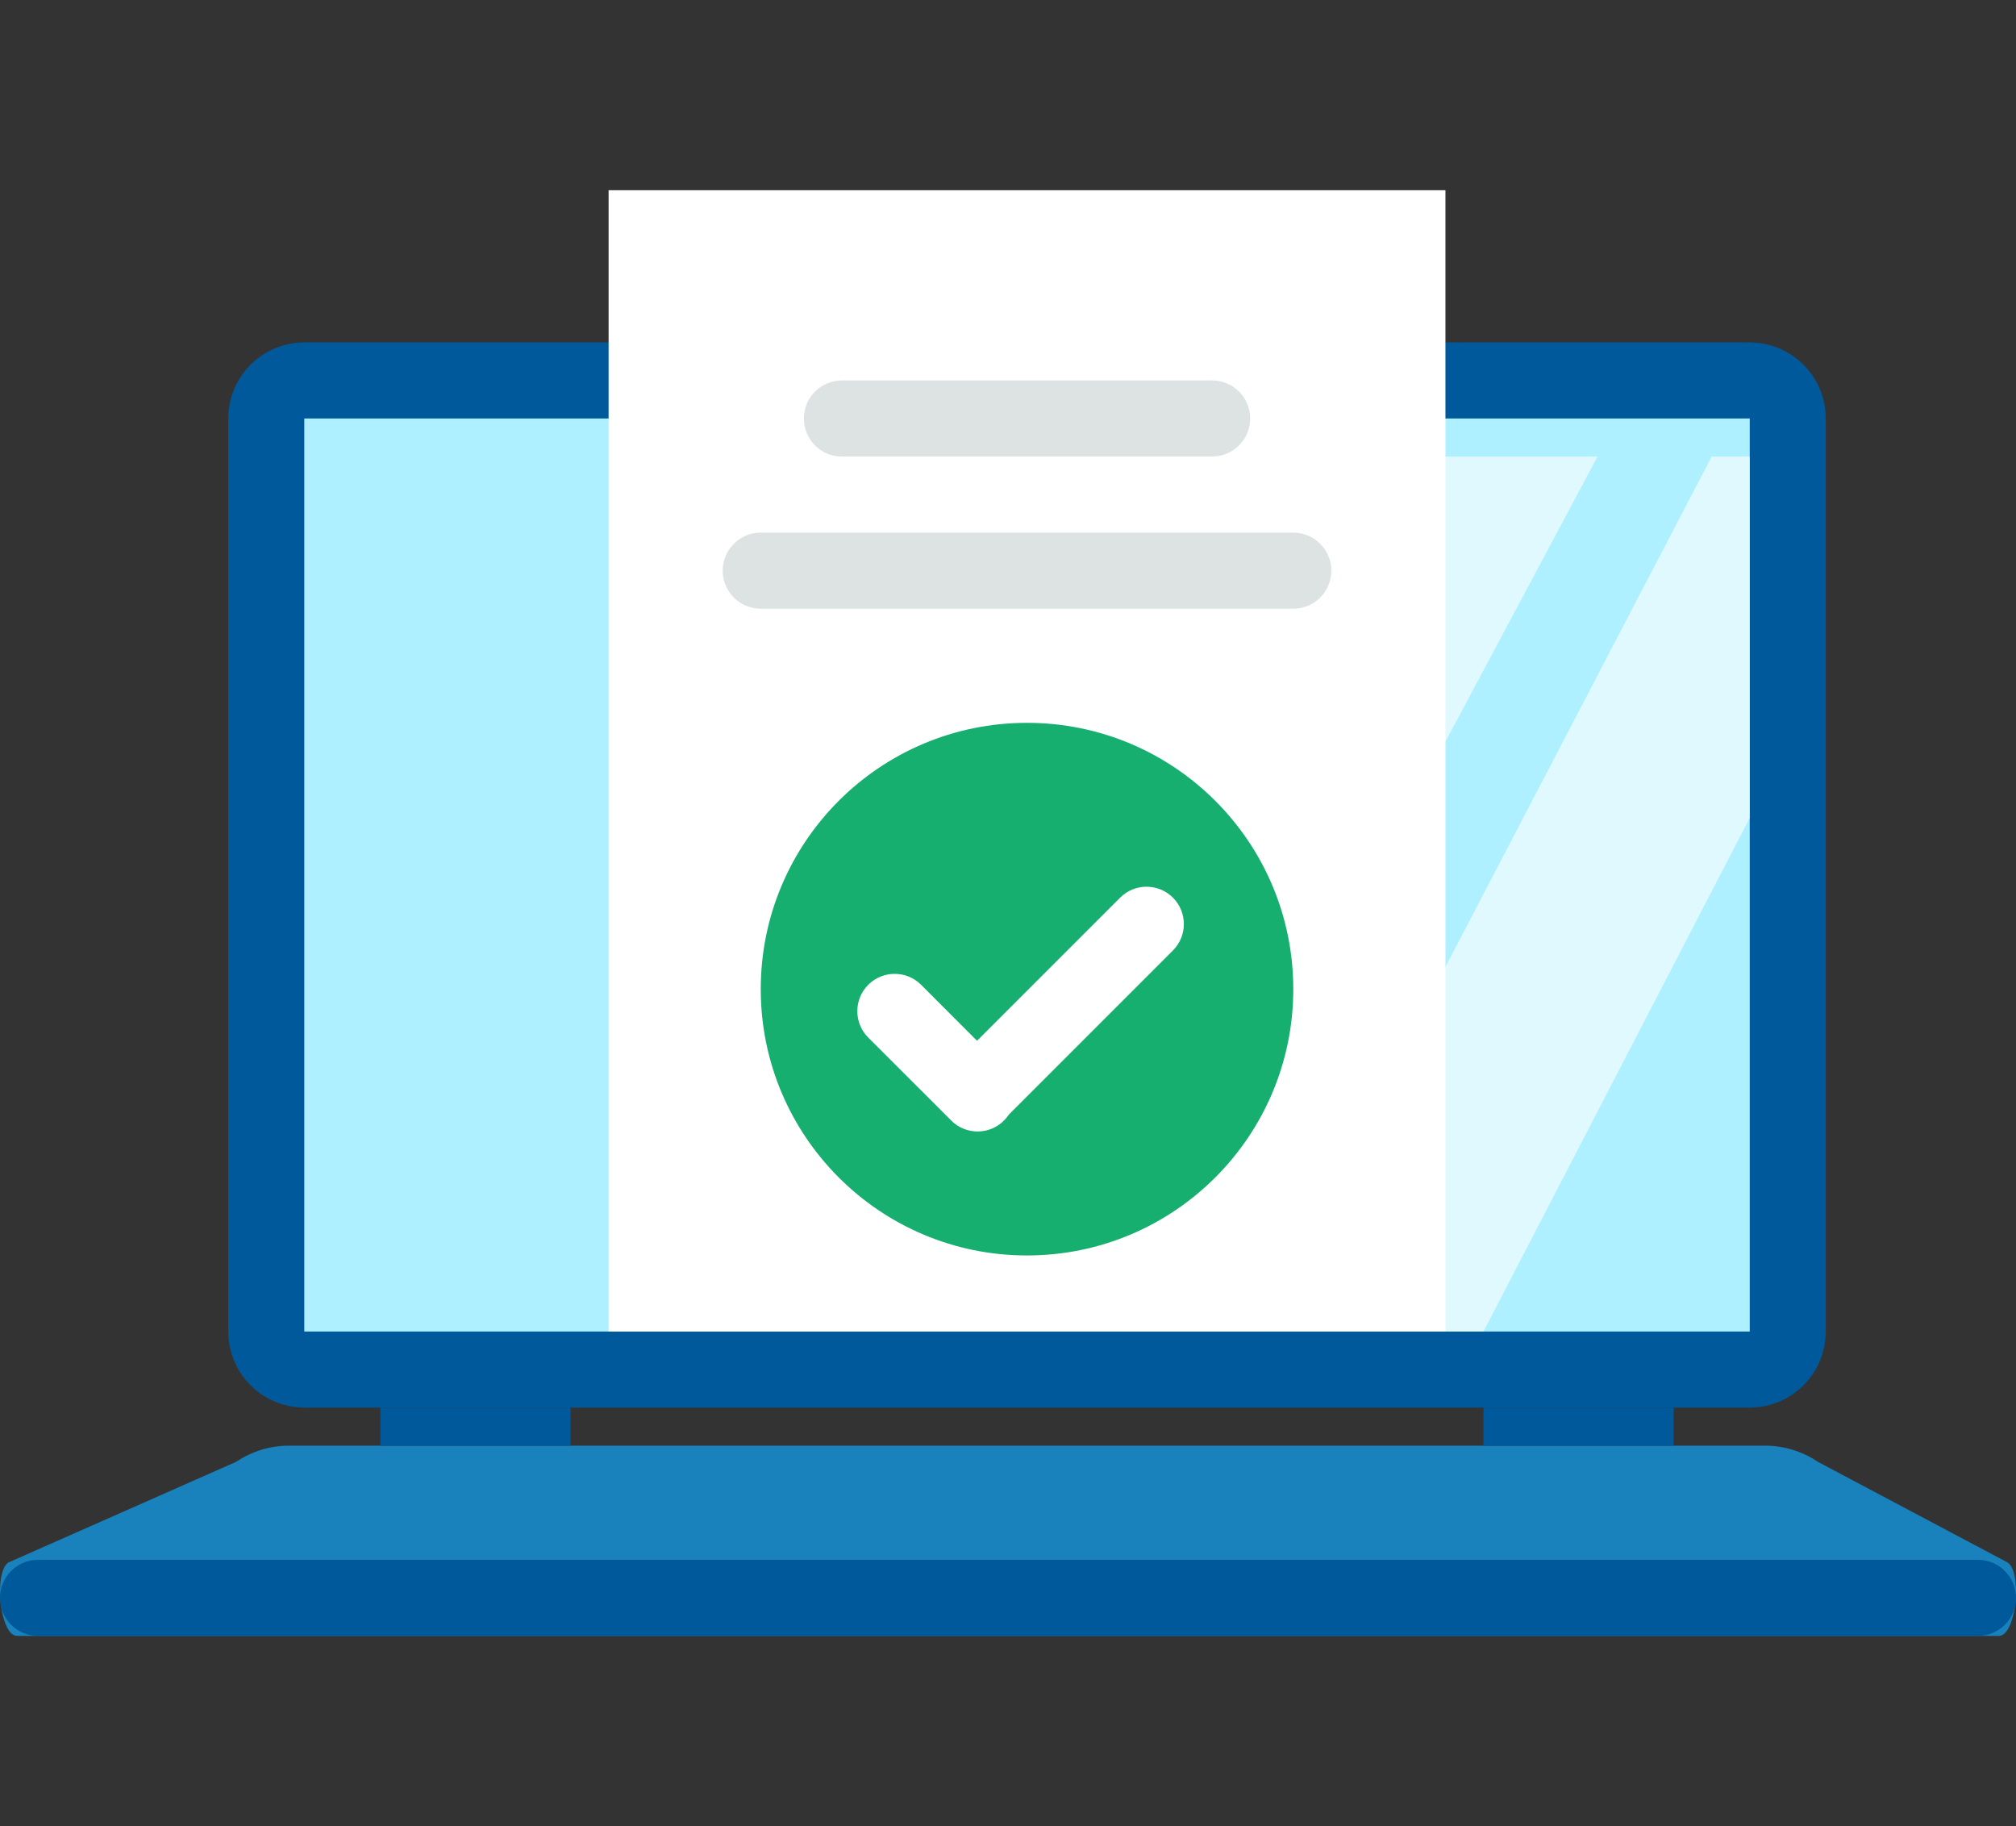 <svg width="53" height="48" viewBox="0 0 53 48" fill="none" xmlns="http://www.w3.org/2000/svg">
<rect x="0" y="0" width="53" height="48" fill="#333333" stroke="none"/>
<path d="M7 11C7 10.448 7.448 10 8 10H46C46.552 10 47 10.448 47 11V35C47 35.552 46.552 36 46 36H8C7.448 36 7 35.552 7 35V11Z" fill="#AEF0FF" stroke="#00599A" stroke-width="2"/>
<path opacity="0.6" d="M36.276 12H42L29.724 35H23L36.276 12Z" fill="white"/>
<path opacity="0.6" d="M45 12H46V21.5L39 35H33L45 12Z" fill="white"/>
<path d="M6.207 38.425C6.624 38.147 7.1 38 7.586 38H46.414C46.9 38 47.376 38.147 47.793 38.425L52.781 41.071C53.171 41.331 53.006 43 52.552 43H0.448C-0.006 43 -0.171 41.331 0.219 41.071L6.207 38.425Z" fill="#1981BB"/>
<path d="M0 42C0 41.448 0.448 41 1 41L52 41C52.552 41 53 41.448 53 42C53 42.552 52.552 43 52 43H1C0.448 43 0 42.552 0 42Z" fill="#00599A"/>
<path d="M39 37L44 37V38H39V37Z" fill="#00599A"/>
<path d="M10 37L15 37V38H10V37Z" fill="#00599A"/>
<path d="M16 5H38V35H16V5Z" fill="white"/>
<path d="M34 14H20C19.448 14 19 14.448 19 15C19 15.552 19.448 16 20 16H34C34.552 16 35 15.552 35 15C35 14.448 34.552 14 34 14Z" fill="#DDE2E3"/>
<path d="M31.867 10H22.134C21.581 10 21.134 10.448 21.134 11C21.134 11.552 21.581 12 22.134 12H31.867C32.419 12 32.867 11.552 32.867 11C32.867 10.448 32.419 10 31.867 10Z" fill="#DDE2E3"/>
<circle cx="27" cy="26" r="7" fill="#16AF6F"/>
<path fill-rule="evenodd" clip-rule="evenodd" d="M30.836 23.595C30.453 23.212 29.831 23.212 29.448 23.595L25.686 27.357L24.215 25.885C23.831 25.502 23.21 25.502 22.826 25.885C22.443 26.268 22.443 26.89 22.826 27.273L25.007 29.453C25.39 29.837 26.012 29.837 26.395 29.453C26.444 29.405 26.486 29.352 26.523 29.296L30.836 24.983C31.219 24.6 31.219 23.978 30.836 23.595Z" fill="white"/>
</svg>
